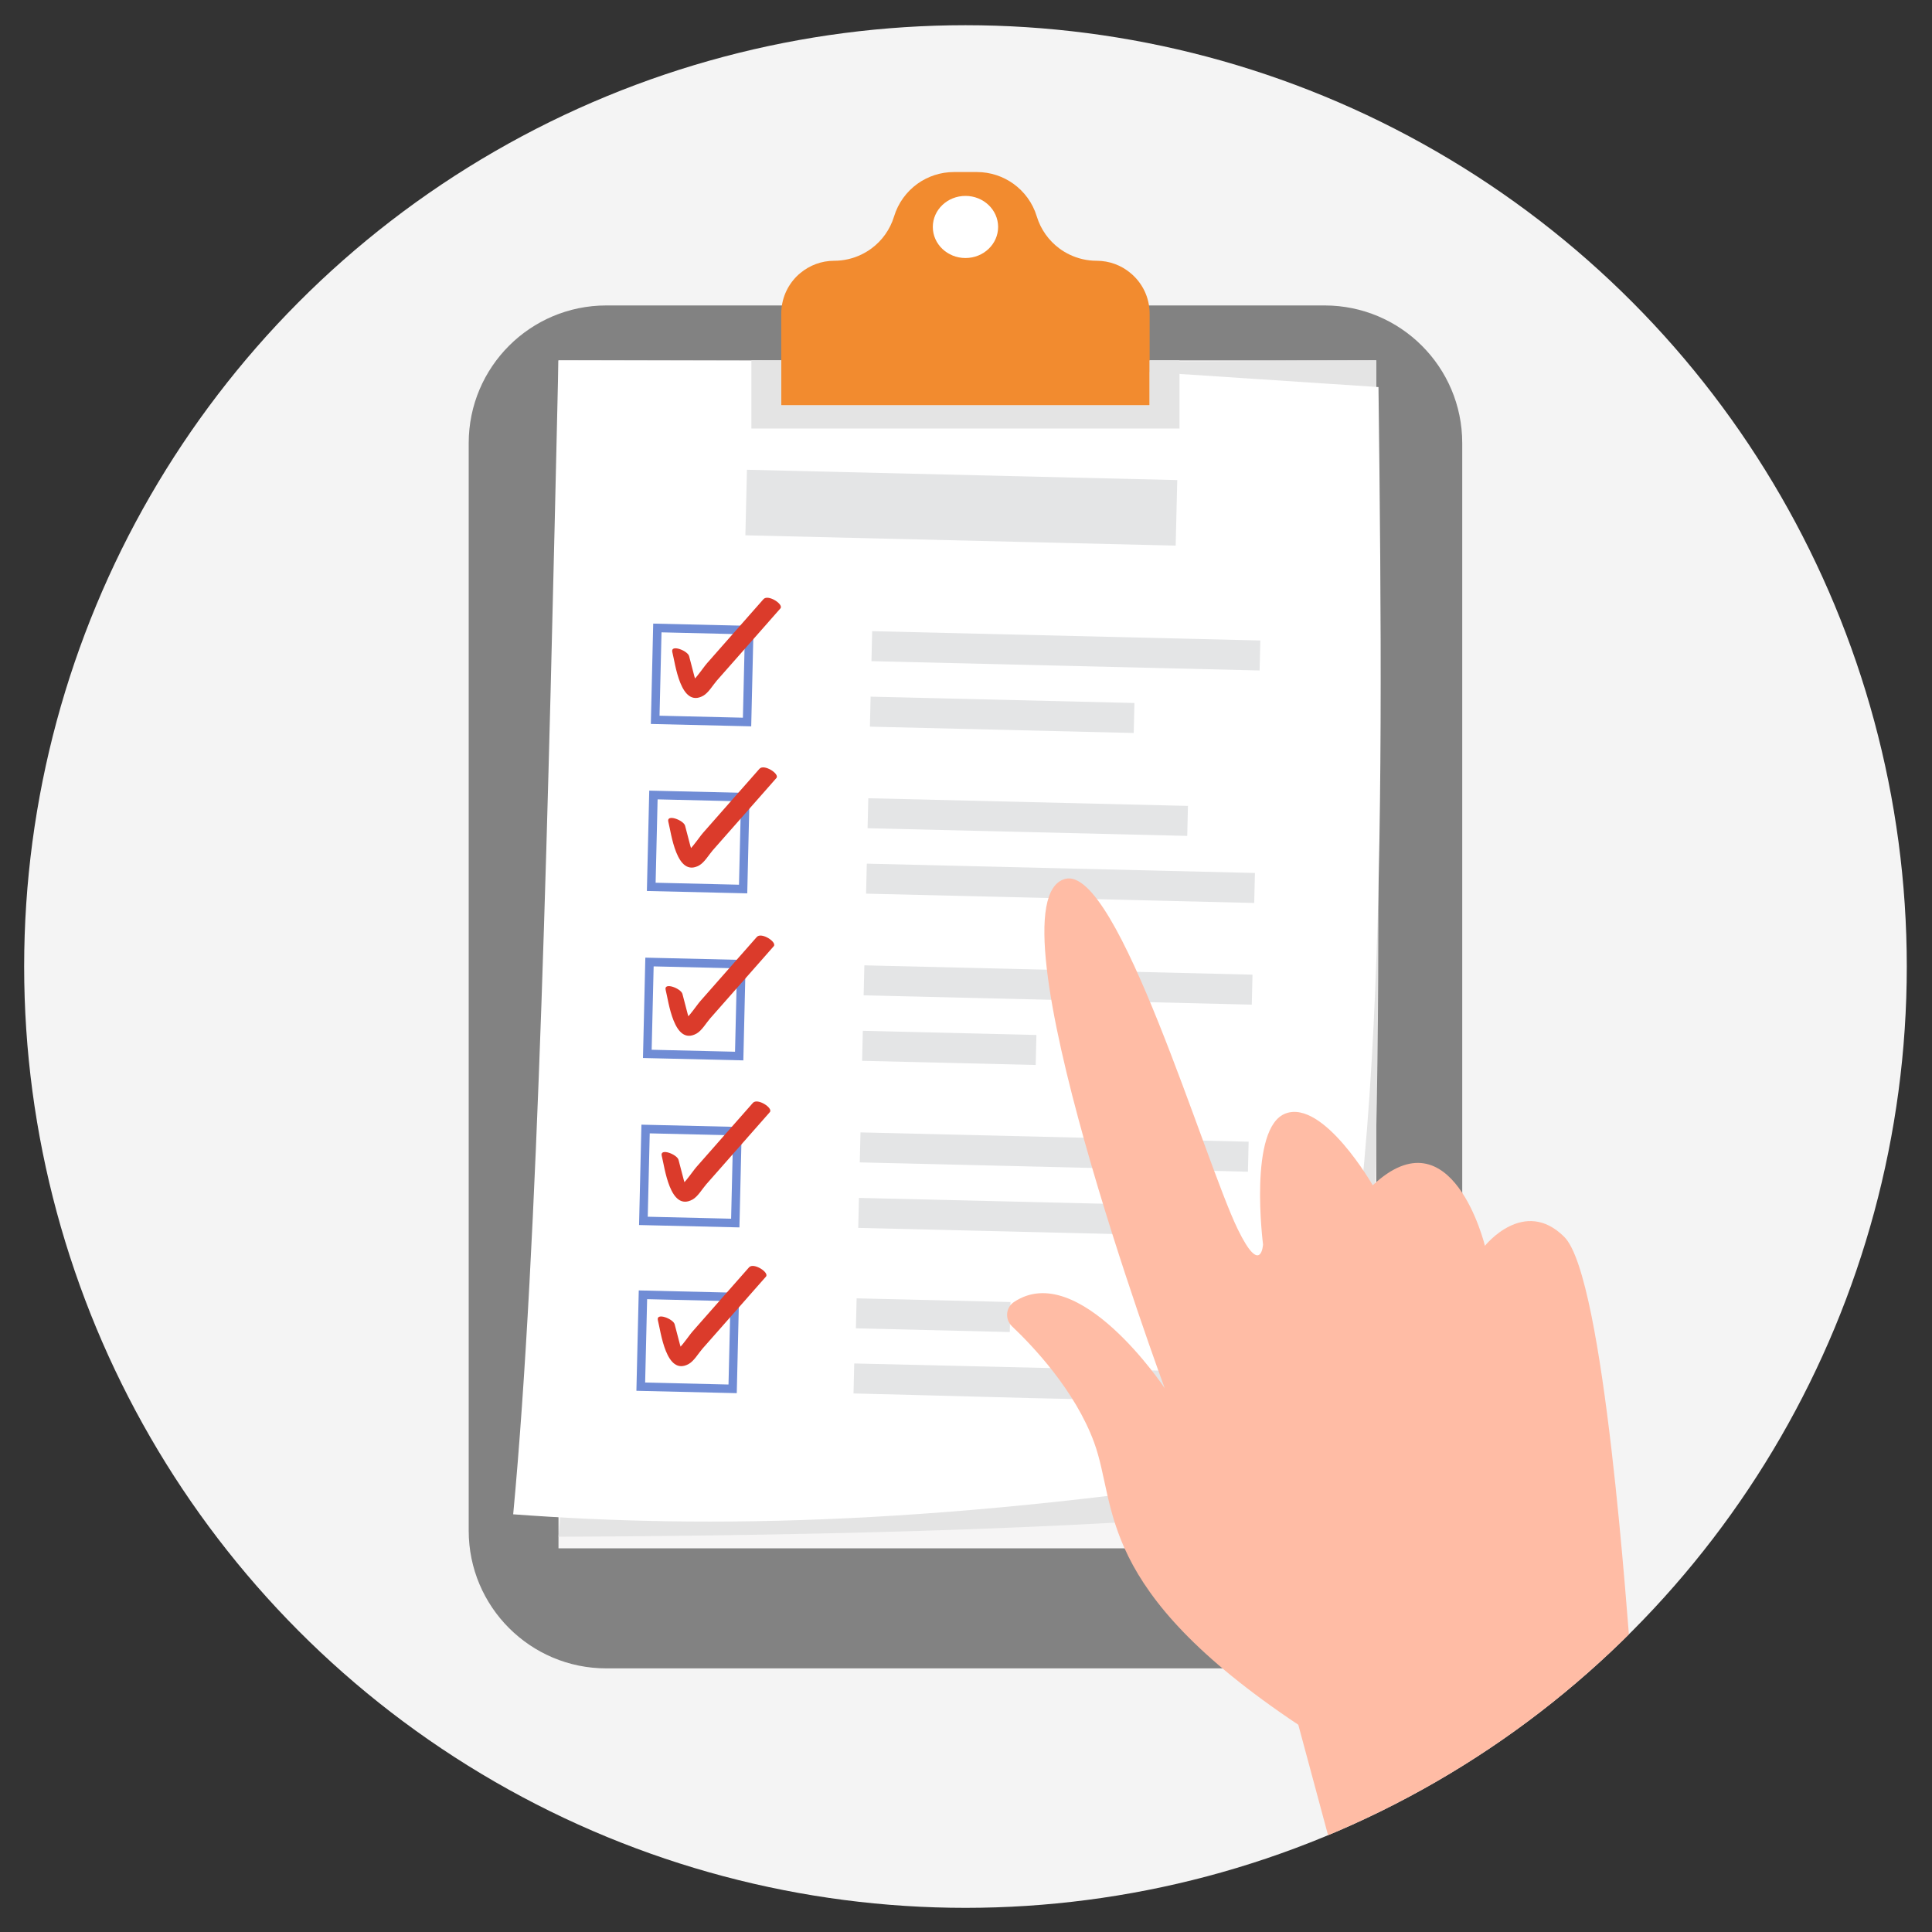 <?xml version="1.0" encoding="utf-8"?>
<!-- Generator: Adobe Illustrator 24.1.0, SVG Export Plug-In . SVG Version: 6.00 Build 0)  -->
<svg version="1.1" id="Capa_1" xmlns="http://www.w3.org/2000/svg" xmlns:xlink="http://www.w3.org/1999/xlink" x="0px" y="0px"
	 viewBox="0 0 400 400" style="enable-background:new 0 0 400 400;" xml:space="preserve">
<rect x="0" y="0" width="400" height="400" fill="#333333" stroke="none"/>
<style type="text/css">
	.st0{clip-path:url(#SVGID_2_);}
	.st1{fill:#F4F4F4;}
	.st2{clip-path:url(#SVGID_4_);}
	.st3{fill:#828282;}
	.st4{fill:#F6F5F5;}
	.st5{fill:#E4E4E4;}
	.st6{fill:#FFFFFF;}
	.st7{fill:#E4E5E6;}
	.st8{fill:#708CD5;}
	.st9{fill:#DB3B2B;}
	.st10{fill:#F28B2F;}
	.st11{clip-path:url(#SVGID_6_);fill:#FFBCA5;}
</style>
<g>
	<g>
		<defs>
			<circle id="SVGID_1_" cx="199.89" cy="200.11" r="194.89"/>
		</defs>
		<clipPath id="SVGID_2_">
			<use xlink:href="#SVGID_1_"  style="overflow:visible;"/>
		</clipPath>
		<g class="st0">
			<circle class="st1" cx="199.89" cy="200.11" r="194.89"/>
		</g>
	</g>
	<g>
		<defs>
			<circle id="SVGID_3_" cx="199.89" cy="200.11" r="194.89"/>
		</defs>
		<clipPath id="SVGID_4_">
			<use xlink:href="#SVGID_3_"  style="overflow:visible;"/>
		</clipPath>
		<g class="st2">
			<path class="st3" d="M274.24,345.42h-148.7c-15.74,0-28.5-12.76-28.5-28.5V91.74c0-15.74,12.76-28.5,28.5-28.5h148.7
				c15.74,0,28.5,12.76,28.5,28.5v225.17C302.74,332.65,289.98,345.42,274.24,345.42z"/>
			<g>
				<g>
					<rect x="115.63" y="74.61" class="st4" width="169.31" height="245.95"/>
					<path class="st5" d="M284.94,74.61c0.05,95.91,3.15,211.57-7.62,237.18c-47.45,4.62-103.01,6.11-161.69,6.38l22.31-242.82
						L284.94,74.61z"/>
					<path class="st6" d="M269.73,304.04c-73.96,11.84-123.39,12.46-163.48,9.48c5.2-55.3,7.28-147.18,9.37-238.9l89.12,0.2
						l80.66,5.32C286.58,175.35,286.71,263.29,269.73,304.04z"/>
				</g>
				<g>
					
						<rect x="192.12" y="60.57" transform="matrix(0.024 -1 1 0.024 89.141 301.495)" class="st7" width="13.57" height="89.09"/>
					<g>
						<g>
							<g>
								
									<rect x="217.42" y="94.56" transform="matrix(0.024 -1 1 0.024 80.648 352.037)" class="st7" width="6.21" height="80.36"/>
								
									<rect x="204.23" y="120.67" transform="matrix(0.024 -1 1 0.024 54.532 351.78)" class="st7" width="6.21" height="54.62"/>
							</g>
							<g>
								<g>
									
										<rect x="135.87" y="130.23" transform="matrix(0.024 -1 1 0.024 2.26 281.799)" class="st6" width="19.02" height="19.02"/>
									<path class="st8" d="M155.53,150.38l-20.78-0.49l0.49-20.78l20.78,0.49L155.53,150.38z M136.55,148.18l17.26,0.41
										l0.41-17.26l-17.26-0.41L136.55,148.18z"/>
								</g>
								<g>
									<path class="st9" d="M139.2,135.02c0.59,2.25,1.67,11.66,6.39,9.03c1.09-0.61,2.01-2.21,2.82-3.14
										c1.46-1.66,2.92-3.32,4.39-4.98c2.92-3.32,5.85-6.64,8.77-9.96c0.75-0.85-2.56-2.99-3.5-1.92c-2.6,2.95-5.2,5.9-7.8,8.85
										c-1.3,1.48-2.6,2.95-3.9,4.43c-0.9,1.02-2.99,4.33-4.33,4.62c0.73,0.24,1.46,0.47,2.18,0.71c0.51,0.42-0.44-2.57-0.46-2.65
										c-0.36-1.39-0.73-2.78-1.09-4.17C142.37,134.7,138.75,133.32,139.2,135.02L139.2,135.02z"/>
								</g>
							</g>
						</g>
						<g>
							<g>
								
									<rect x="209.53" y="136.06" transform="matrix(0.024 -1 1 0.024 38.535 377.741)" class="st7" width="6.21" height="66.18"/>
								
									<rect x="216.3" y="142.68" transform="matrix(0.024 -1 1 0.024 31.44 397.897)" class="st7" width="6.21" height="80.36"/>
							</g>
							<g>
								<g>
									
										<rect x="135.06" y="164.81" transform="matrix(0.024 -1 1 0.024 -33.1 314.757)" class="st6" width="19.02" height="19.02"/>
									<path class="st8" d="M154.71,184.96l-20.78-0.49l0.49-20.78l20.78,0.49L154.71,184.96z M135.74,182.76l17.26,0.41
										l0.41-17.26l-17.26-0.41L135.74,182.76z"/>
								</g>
								<g>
									<path class="st9" d="M138.37,170.14c0.59,2.25,1.67,11.66,6.39,9.03c1.09-0.61,2.01-2.21,2.82-3.14
										c1.46-1.66,2.92-3.32,4.39-4.98c2.92-3.32,5.85-6.64,8.77-9.96c0.75-0.85-2.56-2.99-3.5-1.92c-2.6,2.95-5.2,5.9-7.8,8.85
										c-1.3,1.48-2.6,2.95-3.9,4.43c-0.9,1.02-2.99,4.33-4.33,4.62c0.73,0.24,1.46,0.47,2.18,0.71c0.51,0.42-0.44-2.57-0.46-2.65
										c-0.36-1.39-0.73-2.78-1.09-4.17C141.55,169.82,137.93,168.44,138.37,170.14L138.37,170.14z"/>
								</g>
							</g>
						</g>
						<g>
							<g>
								
									<rect x="215.8" y="163.71" transform="matrix(0.024 -1 1 0.024 9.919 417.943)" class="st7" width="6.21" height="80.36"/>
								
									<rect x="193.28" y="198.93" transform="matrix(0.024 -1 1 0.024 -25.078 408.135)" class="st7" width="6.21" height="35.94"/>
							</g>
							<g>
								<g>
									
										<rect x="134.24" y="199.39" transform="matrix(0.024 -1 1 0.024 -68.469 347.705)" class="st6" width="19.02" height="19.02"/>
									<path class="st8" d="M153.9,219.54l-20.78-0.49l0.49-20.78l20.78,0.49L153.9,219.54z M134.92,217.34l17.26,0.41l0.41-17.26
										l-17.26-0.41L134.92,217.34z"/>
								</g>
								<g>
									<path class="st9" d="M137.82,204.96c0.59,2.25,1.67,11.66,6.39,9.03c1.09-0.61,2.01-2.21,2.82-3.14
										c1.46-1.66,2.92-3.32,4.39-4.98c2.92-3.32,5.85-6.64,8.77-9.96c0.75-0.85-2.56-2.99-3.5-1.92c-2.6,2.95-5.2,5.9-7.8,8.85
										c-1.3,1.48-2.6,2.95-3.9,4.43c-0.9,1.02-2.99,4.33-4.33,4.62c0.73,0.24,1.46,0.47,2.18,0.71c0.51,0.42-0.44-2.57-0.46-2.65
										c-0.36-1.39-0.73-2.78-1.09-4.17C140.99,204.64,137.37,203.26,137.82,204.96L137.82,204.96z"/>
								</g>
							</g>
						</g>
						<g>
							<g>
								
									<rect x="214.99" y="198.28" transform="matrix(0.024 -1 1 0.024 -25.431 450.891)" class="st7" width="6.21" height="80.36"/>
								
									<rect x="206.23" y="220.07" transform="matrix(0.024 -1 1 0.024 -47.331 455.17)" class="st7" width="6.21" height="63.48"/>
							</g>
							<g>
								<g>
									
										<rect x="133.43" y="233.96" transform="matrix(0.024 -1 1 0.024 -103.819 380.653)" class="st6" width="19.02" height="19.02"/>
									<path class="st8" d="M153.09,254.12l-20.78-0.49l0.49-20.78l20.78,0.49L153.09,254.12z M134.11,251.91l17.26,0.41
										l0.41-17.26l-17.26-0.41L134.11,251.91z"/>
								</g>
								<g>
									<path class="st9" d="M137.01,239.31c0.59,2.25,1.67,11.66,6.39,9.03c1.09-0.61,2.01-2.21,2.82-3.14
										c1.46-1.66,2.92-3.32,4.39-4.98c2.92-3.32,5.85-6.64,8.77-9.96c0.75-0.85-2.56-2.99-3.5-1.92c-2.6,2.95-5.2,5.9-7.8,8.85
										c-1.3,1.48-2.6,2.95-3.9,4.43c-0.9,1.02-2.99,4.33-4.33,4.62c0.73,0.24,1.46,0.47,2.18,0.71c0.51,0.42-0.44-2.57-0.46-2.65
										c-0.36-1.39-0.73-2.78-1.09-4.17C140.18,238.99,136.56,237.61,137.01,239.31L137.01,239.31z"/>
								</g>
							</g>
						</g>
						<g>
							<g>
								
									<rect x="189.94" y="256.28" transform="matrix(0.024 -1 1 0.024 -83.632 458.806)" class="st7" width="6.21" height="31.86"/>
								<path class="st7" d="M257.2,284.18l-80.34-1.89l-0.15,6.21c31.08,0.73,70.66,2.19,78.73,0.95
									C256.68,288.05,257.34,286.34,257.2,284.18z"/>
							</g>
							<g>
								<g>
									
										<rect x="132.89" y="268.29" transform="matrix(0.024 -1 1 0.024 -138.665 413.636)" class="st6" width="19.02" height="19.02"/>
									<path class="st8" d="M152.54,288.44l-20.78-0.49l0.49-20.78l20.78,0.49L152.54,288.44z M133.57,286.24l17.26,0.41
										l0.41-17.26l-17.26-0.41L133.57,286.24z"/>
								</g>
								<g>
									<path class="st9" d="M136.21,273.36c0.59,2.25,1.67,11.66,6.39,9.03c1.09-0.61,2.01-2.21,2.82-3.14
										c1.46-1.66,2.92-3.32,4.39-4.98c2.92-3.32,5.85-6.64,8.77-9.96c0.75-0.85-2.56-2.99-3.5-1.92c-2.6,2.95-5.2,5.9-7.8,8.85
										c-1.3,1.48-2.6,2.95-3.9,4.43c-0.9,1.02-2.99,4.33-4.33,4.62c0.73,0.24,1.46,0.47,2.18,0.71c0.51,0.42-0.44-2.57-0.46-2.65
										c-0.36-1.39-0.73-2.78-1.09-4.17C139.38,273.04,135.76,271.66,136.21,273.36L136.21,273.36z"/>
								</g>
							</g>
						</g>
					</g>
				</g>
			</g>
			<g>
				<path class="st10" d="M238.02,64.95v18.98h-76.27V64.95c0-3.03,1.23-5.77,3.21-7.75c0.25-0.25,0.5-0.48,0.77-0.69
					c1.89-1.57,4.33-2.52,6.98-2.52c1.99,0,3.9-0.46,5.61-1.28c0.74-0.36,1.45-0.78,2.11-1.27c2.18-1.61,3.85-3.91,4.68-6.64
					c0.85-2.79,2.58-5.12,4.82-6.74c2.16-1.55,4.78-2.44,7.57-2.44h4.76c2.79,0,5.41,0.89,7.57,2.44c2.24,1.62,3.98,3.95,4.82,6.74
					c0.83,2.73,2.5,5.02,4.68,6.64c0.66,0.49,1.37,0.91,2.11,1.27c1.71,0.82,3.62,1.28,5.61,1.28c2.65,0,5.09,0.94,6.98,2.52
					C236.47,58.5,238.02,61.55,238.02,64.95z"/>
				<polygon class="st5" points="244.21,74.61 244.21,88.72 155.57,88.72 155.57,74.61 161.76,74.61 161.76,83.93 238.02,83.93 
					238.02,74.61 				"/>
				<ellipse class="st6" cx="199.89" cy="46.99" rx="6.76" ry="6.43"/>
			</g>
		</g>
	</g>
	<g>
		<defs>
			<circle id="SVGID_5_" cx="199.89" cy="200.11" r="194.89"/>
		</defs>
		<clipPath id="SVGID_6_">
			<use xlink:href="#SVGID_5_"  style="overflow:visible;"/>
		</clipPath>
		<path class="st11" d="M354.94,402.45c-0.78-1.04-16.44-50.04-17.23-58.4c-0.78-8.35-5.48-79.6-13.83-87.95
			c-8.35-8.35-16.44,1.83-16.44,1.83s-6.79-27.93-23.23-12.53c0,0-10.18-17.75-18.01-14.88c-7.83,2.87-4.7,27.14-4.7,27.14
			s-0.41,6.73-5.22-3.13c-6.88-14.1-24.87-75.52-35.76-72.56c-16.68,4.54,20.62,105.44,20.62,105.44s-17.83-26.85-31.24-17.82
			c-1.7,1.15-1.86,3.59-0.38,5c4.35,4.12,13.05,13.29,17,24.04c4.89,13.32,0,30.27,42.28,58.46l13.83,51.35
			c0,0,52.02,16.61,72.21-5.92C354.93,402.51,354.96,402.48,354.94,402.45z"/>
	</g>
</g>
</svg>
